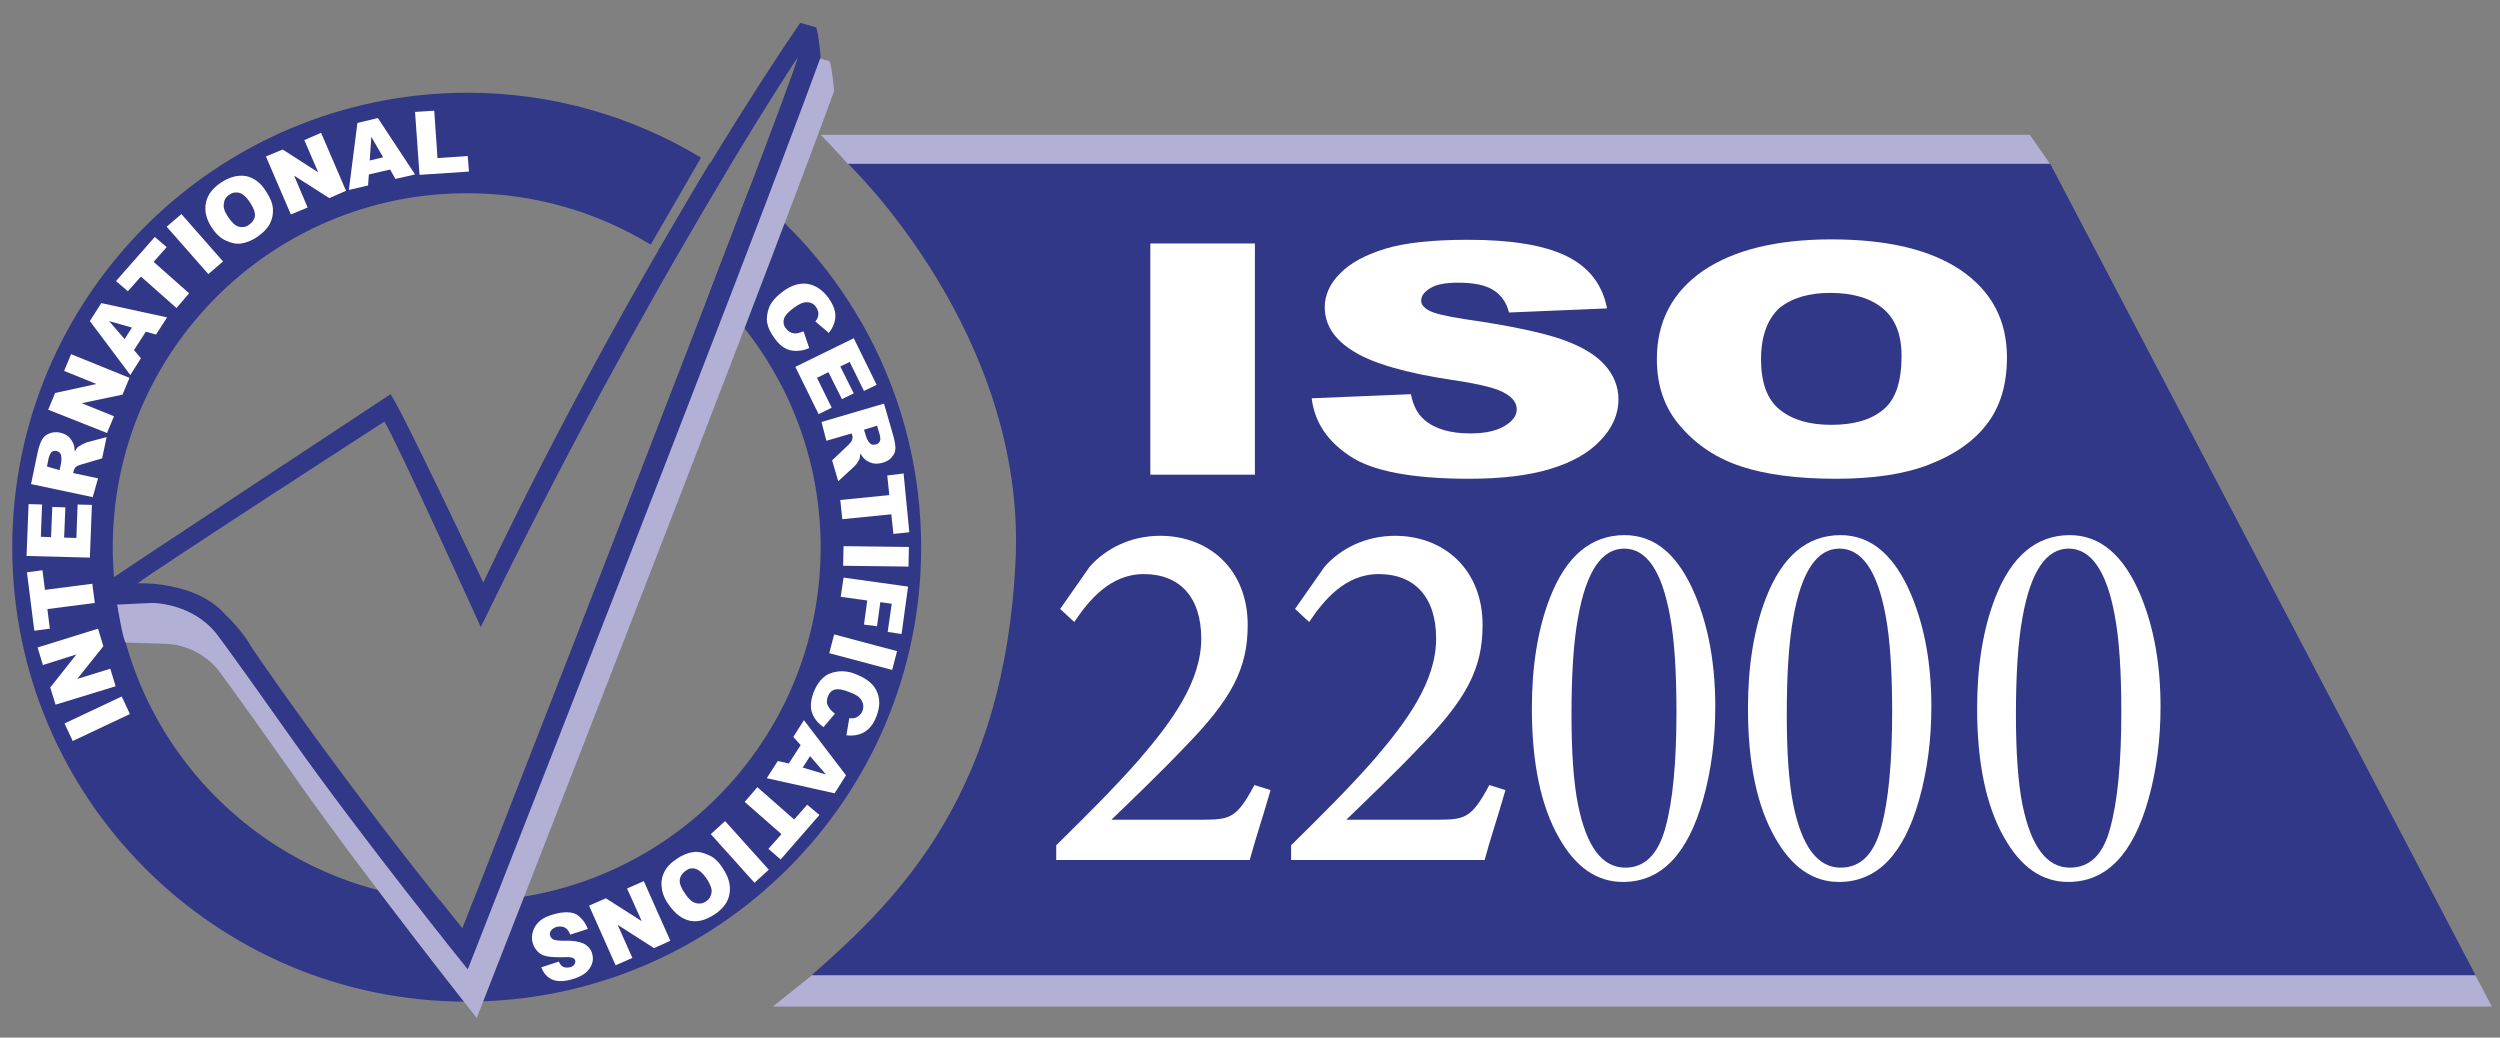 <?xml version="1.0" encoding="utf-8"?>
<!-- Generator: Adobe Illustrator 22.0.1, SVG Export Plug-In . SVG Version: 6.00 Build 0)  -->
<svg version="1.1" xmlns="http://www.w3.org/2000/svg" xmlns:xlink="http://www.w3.org/1999/xlink" x="0px" y="0px"
	 viewBox="0 0 612 254" style="enable-background:new 0 0 612 254;" xml:space="preserve">
<rect x="0" y="0" width="612" height="254" fill="#808080" stroke="none"/>
<style type="text/css">
	.st0{fill:#B3B0D6;}
	.st1{fill:#313887;}
	.st2{fill:#FFFFFF;}
	.st3{fill:#FFFFFF;stroke:#FFFFFF;stroke-width:0.871;stroke-miterlimit:10;}
</style>
<g id="Layer_1">
	<path class="st0" d="M200.9,33c0,0,4.6,4.7,6.7,7.2h294.3l-5-7.2H200.9z"/>
	<path class="st1" d="M207.6,40.1c0,0,43.8,41.6,41,97.5c-2.8,55.9-27.5,81.6-49.9,101.1H606L501.9,40.1H207.6z"/>
	<polygon class="st0" points="198.7,238.8 189.2,246.4 610,246.4 606,238.8 	"/>
	<g>
		<path class="st2" d="M17.8,181.4l-2-4.3l14-6.6l2,4.3L17.8,181.4z"/>
		<path class="st2" d="M13.6,172.5l-1.3-4.2l6.4-8.1l-8.2,2.6l-1.3-4.3l14.8-4.6l1.3,4.3l-6.4,8l8.1-2.5l1.3,4.3L13.6,172.5z"/>
		<path class="st2" d="M8.4,154.4l-1.8-14.3l3.8-0.5l0.6,4.8l11.6-1.5l0.6,4.7l-11.6,1.5l0.6,4.8L8.4,154.4z"/>
		<path class="st2" d="M6.5,136.1L7,123.4l3.3,0.1l-0.3,7.9l2.5,0.1l0.3-7.4l3.2,0.1l-0.3,7.4l3,0.1l0.3-8.2l3.5,0.1l-0.5,12.9
			L6.5,136.1z"/>
		<path class="st2" d="M22.7,121.7l-15.1-3.2l1.6-7.7c0.3-1.4,0.7-2.5,1.1-3.2c0.4-0.7,1-1.2,1.8-1.5c0.8-0.3,1.6-0.4,2.6-0.2
			c0.8,0.2,1.5,0.5,2.1,1c0.5,0.5,0.9,1.1,1.2,1.8c0.2,0.4,0.2,1,0.3,1.8c0.3-0.5,0.6-0.9,0.8-1.1c0.2-0.1,0.5-0.3,1-0.6
			c0.5-0.2,0.8-0.4,1.1-0.5l4.9-1.3l-1.1,5.2l-5.1,1.5c-0.7,0.2-1.1,0.4-1.3,0.6c-0.3,0.3-0.5,0.6-0.6,1.1l-0.1,0.4l6.1,1.3
			L22.7,121.7z M14.6,115.1l0.4-2c0-0.2,0.1-0.6,0-1.3c0-0.3-0.1-0.6-0.3-0.9c-0.2-0.2-0.5-0.4-0.8-0.5c-0.5-0.1-0.9,0-1.2,0.2
			c-0.3,0.3-0.6,0.8-0.8,1.6l-0.4,2L14.6,115.1z"/>
		<path class="st2" d="M11.8,100.3l1.7-4.1L23.6,94l-7.9-3.2l1.7-4.1l14.3,5.8l-1.7,4.1l-10,2.1l7.9,3.2l-1.7,4.1L11.8,100.3z"/>
		<path class="st2" d="M35.7,81.2l-2.9,4.5l1.7,2l-2.6,4.1L22,78.6l2.8-4.4l16.1,3.5l-2.7,4.2L35.7,81.2z M32.3,80.2l-5.6-1.6
			l3.8,4.4L32.3,80.2z"/>
		<path class="st2" d="M28.4,68.8L37.9,58l2.9,2.5l-3.2,3.6l8.7,7.7l-3.1,3.6l-8.7-7.7l-3.2,3.6L28.4,68.8z"/>
		<path class="st2" d="M40.8,55.5l3.6-3.1L54.6,64l-3.6,3.1L40.8,55.5z"/>
		<path class="st2" d="M51.9,55.8c-1.4-2.1-1.9-4.1-1.5-6.1s1.6-3.6,3.7-5c2.1-1.4,4.1-1.9,6.1-1.6c1.9,0.4,3.6,1.6,4.9,3.7
			c1,1.5,1.6,2.9,1.7,4.2c0.1,1.3-0.1,2.5-0.7,3.7c-0.6,1.2-1.6,2.2-3,3.2c-1.4,1-2.8,1.5-4,1.7c-1.3,0.2-2.5-0.1-3.8-0.7
			C54.1,58.4,52.9,57.3,51.9,55.8z M55.9,53.2c0.9,1.3,1.7,2.1,2.6,2.3c0.9,0.2,1.7,0.1,2.5-0.5c0.8-0.6,1.3-1.3,1.4-2.1
			c0.1-0.9-0.3-2-1.3-3.5c-0.8-1.2-1.6-1.9-2.5-2.2c-0.9-0.2-1.7-0.1-2.5,0.5c-0.8,0.5-1.2,1.2-1.3,2.1C54.6,50.8,55,51.9,55.9,53.2
			z"/>
		<path class="st2" d="M65.1,38.3l4.1-1.7l8.7,5.6l-3.4-7.9l4.1-1.8l6.1,14.2l-4.1,1.8L72,43l3.3,7.8l-4.1,1.7L65.1,38.3z"/>
		<path class="st2" d="M95.5,41.5l-5.2,1.2l-0.2,2.7l-4.7,1.1l2.1-16.4l5-1.2l9.1,13.8l-4.8,1.1L95.5,41.5z M93.8,38.5l-2.9-5
			l-0.4,5.8L93.8,38.5z"/>
		<path class="st2" d="M101.6,27.4l4.7-0.3l0.8,11.6l7.4-0.5l0.3,3.8l-12.1,0.8L101.6,27.4z"/>
	</g>
	<g>
		<path class="st2" d="M281.6,59.6h25.6v56.6h-25.6V59.6z"/>
		<path class="st2" d="M321.1,97.5l24.3-1c0.5,2.7,1.6,4.8,3.2,6.2c2.6,2.3,6.4,3.4,11.3,3.4c3.6,0,6.4-0.6,8.4-1.8
			c2-1.2,3-2.5,3-4.1c0-1.5-0.9-2.8-2.8-3.9c-1.9-1.2-6.2-2.3-13.1-3.3c-11.2-1.7-19.2-4-23.9-6.9c-4.8-2.9-7.2-6.5-7.2-10.9
			c0-2.9,1.2-5.7,3.7-8.2c2.5-2.6,6.2-4.6,11.1-6.1c4.9-1.5,11.7-2.2,20.3-2.2c10.5,0,18.6,1.3,24.1,4c5.5,2.7,8.8,7,9.9,12.8l-24,1
			c-0.6-2.5-2-4.4-4-5.6c-2-1.2-4.9-1.7-8.5-1.7c-3,0-5.2,0.4-6.7,1.3c-1.5,0.9-2.3,1.9-2.3,3.1c0,0.9,0.6,1.7,1.9,2.4
			c1.2,0.7,4.1,1.4,8.6,2.1c11.2,1.6,19.1,3.3,24,5c4.8,1.7,8.3,3.8,10.5,6.3c2.2,2.5,3.3,5.3,3.3,8.4c0,3.6-1.5,7-4.4,10
			c-2.9,3.1-7,5.4-12.3,7c-5.3,1.6-11.9,2.4-19.9,2.4c-14,0-23.8-1.9-29.2-5.6C324.8,107.9,321.8,103.2,321.1,97.5z"/>
		<path class="st2" d="M405.6,87.9c0-9.2,3.8-16.4,11.3-21.6c7.5-5.1,18-7.7,31.4-7.7c13.7,0,24.3,2.5,31.8,7.6
			c7.4,5.1,11.2,12.1,11.2,21.3c0,6.6-1.6,12-4.9,16.3c-3.2,4.2-7.9,7.5-14.1,9.9c-6.1,2.4-13.8,3.5-22.9,3.5c-9.3,0-17-1-23.1-3
			c-6.1-2-11-5.3-14.8-9.7C407.5,100,405.6,94.5,405.6,87.9z M431.1,88c0,5.7,1.5,9.8,4.6,12.3c3.1,2.5,7.3,3.7,12.6,3.7
			c5.5,0,9.7-1.2,12.7-3.7c3-2.4,4.5-6.8,4.5-13.2c0-5.3-1.6-9.2-4.7-11.7c-3.1-2.5-7.4-3.7-12.8-3.7c-5.1,0-9.3,1.2-12.4,3.7
			C432.7,78.1,431.1,82.2,431.1,88z"/>
	</g>
	<path class="st2" d="M415,145.7c3.3,7.9,4.9,17,4.9,27.3c0,8.1-1,15.7-3,22.8c-3.8,13.4-10.3,20.1-19.6,20.1
		c-6.4,0-11.6-3.6-15.7-10.9c-4.4-7.7-6.6-18.3-6.6-31.6c0-10.5,1.5-19.5,4.4-27c4-10.3,10.1-15.4,18.3-15.4
		C405.2,131,410.9,135.9,415,145.7z M407.7,202.6c1.8-6.5,2.7-16,2.7-28.3c0-9.9-0.5-17.7-1.6-23.6c-2-10.9-5.7-16.4-11.2-16.4
		c-5.5,0-9.3,5.6-11.3,16.9c-1.1,6-1.6,13.9-1.6,23.7c0,9.2,0.5,16.6,1.6,22.1c2.1,10.3,5.9,15.4,11.6,15.4
		C402.6,212.4,405.9,209.2,407.7,202.6z"/>
	<path class="st2" d="M467.9,145.7c3.3,7.9,4.9,17,4.9,27.3c0,8.1-1,15.7-3,22.8c-3.8,13.4-10.3,20.1-19.6,20.1
		c-6.4,0-11.6-3.6-15.7-10.9c-4.4-7.7-6.6-18.3-6.6-31.6c0-10.5,1.5-19.5,4.4-27c4-10.3,10.1-15.4,18.3-15.4
		C458,131,463.8,135.9,467.9,145.7z M460.5,202.6c1.8-6.5,2.7-16,2.7-28.3c0-9.9-0.5-17.7-1.6-23.6c-2-10.9-5.8-16.4-11.3-16.4
		c-5.5,0-9.3,5.6-11.3,16.9c-1.1,6-1.6,13.9-1.6,23.7c0,9.2,0.5,16.6,1.6,22.1c2.1,10.3,6,15.4,11.6,15.4
		C455.4,212.4,458.7,209.2,460.5,202.6z"/>
	<g>
		<path class="st3" d="M310.5,193.7c-1.6,5.6-3.7,11.9-4.9,16.4h-46.6v-3c6.8-6.7,14.2-14,20.3-21c7.8-9.1,15.2-19,15.2-29.8
			c0-10.3-5.4-16.2-14.5-16.2c-8.5,0-13.8,6.7-17.1,11.5l-2.8-2.6l7-10c3.8-4.3,9.8-7.4,16.9-7.4c11.7,0,21,8,21,21.4
			c0,10.5-3.8,17.9-15.6,29.9c-5.3,5.6-13.1,13.1-18.4,18.2c0.7,0,22.5,0,23.6,0c6.7,0,8.5-0.6,12.7-8.4L310.5,193.7z"/>
	</g>
	<g>
		<path class="st3" d="M368,193.7c-1.6,5.6-3.7,11.9-4.9,16.4h-46.6v-3c6.8-6.7,14.2-14,20.3-21c7.8-9.1,15.2-19,15.2-29.8
			c0-10.3-5.4-16.2-14.5-16.2c-8.5,0-13.8,6.7-17.1,11.5l-2.8-2.6l7-10c3.8-4.3,9.8-7.4,16.9-7.4c11.7,0,21,8,21,21.4
			c0,10.5-3.8,17.9-15.6,29.9c-5.3,5.6-13.1,13.1-18.4,18.2c0.7,0,22.5,0,23.6,0c6.7,0,8.5-0.6,12.7-8.4L368,193.7z"/>
	</g>
	<path class="st2" d="M524,145.7c3.3,7.9,4.9,17,4.9,27.3c0,8.1-1,15.7-3,22.8c-3.8,13.4-10.3,20.1-19.6,20.1
		c-6.4,0-11.6-3.6-15.7-10.9c-4.4-7.7-6.6-18.3-6.6-31.6c0-10.5,1.5-19.5,4.4-27c4-10.3,10.1-15.4,18.3-15.4
		C514.1,131,519.9,135.9,524,145.7z M516.6,202.6c1.8-6.5,2.7-16,2.7-28.3c0-9.9-0.5-17.7-1.6-23.6c-2-10.9-5.8-16.4-11.3-16.4
		c-5.5,0-9.3,5.6-11.3,16.9c-1.1,6-1.6,13.9-1.6,23.7c0,9.2,0.5,16.6,1.6,22.1c2.1,10.3,6,15.4,11.6,15.4
		C511.6,212.4,514.9,209.2,516.6,202.6z"/>
</g>
<g id="Capa_3">
	<g>
		<path class="st1" d="M183.2,46.8l-9.3,24.4c16.6,15.8,27,38.1,27,62.8c0,47.3-38,85.8-85.1,86.6l-2.6,6.7l-5.5-6.9
			C62.9,217,27.6,179.6,27.6,134c0-47.9,38.8-86.7,86.7-86.7c16.5,0,31.9,4.6,45,12.6l12.3-21.3c-16.7-10.1-36.3-15.9-57.2-15.9
			C52.8,22.8,3,72.6,3,134c0,61.4,49.8,111.2,111.2,111.2S225.5,195.4,225.5,134C225.5,98.6,208.9,67.1,183.2,46.8z"/>
		<path class="st1" d="M161.2,61.2c1.3,0.8,2.6,1.7,3.8,2.6c3.7-6.5,10.4-17.8,12.5-21.3c-1.2-0.9-2.5-1.7-3.8-2.5
			C167.8,49.7,162.3,59.8,161.2,61.2z"/>
	</g>
	<g>
		<path class="st2" d="M17.8,181.4l-2-4.3l14-6.6l2,4.3L17.8,181.4z"/>
		<path class="st2" d="M13.6,172.5l-1.3-4.2l6.4-8.1l-8.2,2.6l-1.3-4.3l14.8-4.6l1.3,4.3l-6.4,8l8.1-2.5l1.3,4.3L13.6,172.5z"/>
		<path class="st2" d="M8.4,154.4l-1.8-14.3l3.8-0.5l0.6,4.8l11.6-1.5l0.6,4.7l-11.6,1.5l0.6,4.8L8.4,154.4z"/>
		<path class="st2" d="M6.5,136.1L7,123.4l3.3,0.1l-0.3,7.9l2.5,0.1l0.3-7.4l3.2,0.1l-0.3,7.4l3,0.1l0.3-8.2l3.5,0.1l-0.5,12.9
			L6.5,136.1z"/>
		<path class="st2" d="M22.7,121.7l-15.1-3.2l1.6-7.7c0.3-1.4,0.7-2.5,1.1-3.2c0.4-0.7,1-1.2,1.8-1.5c0.8-0.3,1.6-0.4,2.6-0.2
			c0.8,0.2,1.5,0.5,2.1,1c0.5,0.5,0.9,1.1,1.2,1.8c0.2,0.4,0.2,1,0.3,1.8c0.3-0.5,0.6-0.9,0.8-1.1c0.2-0.1,0.5-0.3,1-0.6
			c0.5-0.2,0.8-0.4,1.1-0.5l4.9-1.3l-1.1,5.2l-5.1,1.5c-0.7,0.2-1.1,0.4-1.3,0.6c-0.3,0.3-0.5,0.6-0.6,1.1l-0.1,0.4l6.1,1.3
			L22.7,121.7z M14.6,115.1l0.4-2c0-0.2,0.1-0.6,0-1.3c0-0.3-0.1-0.6-0.3-0.9c-0.2-0.2-0.5-0.4-0.8-0.5c-0.5-0.1-0.9,0-1.2,0.2
			c-0.3,0.3-0.6,0.8-0.8,1.6l-0.4,2L14.6,115.1z"/>
		<path class="st2" d="M11.8,100.3l1.7-4.1L23.6,94l-7.9-3.2l1.7-4.1l14.3,5.8l-1.7,4.1l-10,2.1l7.9,3.2l-1.7,4.1L11.8,100.3z"/>
		<path class="st2" d="M35.7,81.2l-2.9,4.5l1.7,2l-2.6,4.1L22,78.6l2.8-4.4l16.1,3.5l-2.7,4.2L35.7,81.2z M32.3,80.2l-5.6-1.6
			l3.8,4.4L32.3,80.2z"/>
		<path class="st2" d="M28.4,68.8L37.9,58l2.9,2.5l-3.2,3.6l8.7,7.7l-3.1,3.6l-8.7-7.7l-3.2,3.6L28.4,68.8z"/>
		<path class="st2" d="M40.8,55.5l3.6-3.1L54.6,64l-3.6,3.1L40.8,55.5z"/>
		<path class="st2" d="M51.9,55.8c-1.4-2.1-1.9-4.1-1.5-6.1s1.6-3.6,3.7-5c2.1-1.4,4.1-1.9,6.1-1.6c1.9,0.4,3.6,1.6,4.9,3.7
			c1,1.5,1.6,2.9,1.7,4.2c0.1,1.3-0.1,2.5-0.7,3.7c-0.6,1.2-1.6,2.2-3,3.2c-1.4,1-2.8,1.5-4,1.7c-1.3,0.2-2.5-0.1-3.8-0.7
			C54.1,58.4,52.9,57.3,51.9,55.8z M55.9,53.2c0.9,1.3,1.7,2.1,2.6,2.3c0.9,0.2,1.7,0.1,2.5-0.5c0.8-0.6,1.3-1.3,1.4-2.1
			c0.1-0.9-0.3-2-1.3-3.5c-0.8-1.2-1.6-1.9-2.5-2.2c-0.9-0.2-1.7-0.1-2.5,0.5c-0.8,0.5-1.2,1.2-1.3,2.1C54.6,50.8,55,51.9,55.9,53.2
			z"/>
		<path class="st2" d="M65.1,38.3l4.1-1.7l8.7,5.6l-3.4-7.9l4.1-1.8l6.1,14.2l-4.1,1.8L72,43l3.3,7.8l-4.1,1.7L65.1,38.3z"/>
		<path class="st2" d="M95.5,41.5l-5.2,1.2l-0.2,2.7l-4.7,1.1l2.1-16.4l5-1.2l9.1,13.8l-4.8,1.1L95.5,41.5z M93.8,38.5l-2.9-5
			l-0.4,5.8L93.8,38.5z"/>
		<path class="st2" d="M101.6,27.4l4.7-0.3l0.8,11.6l7.4-0.5l0.3,3.8l-12.1,0.8L101.6,27.4z"/>
	</g>
	<g>
		<path class="st2" d="M196.7,81.1l1.4,4.1c-1.1,0.5-2.2,0.7-3.2,0.7c-1,0-1.9-0.2-2.8-0.7c-0.9-0.5-1.7-1.3-2.5-2.4
			c-1-1.4-1.6-2.6-1.8-3.8c-0.2-1.2,0-2.4,0.5-3.8c0.6-1.4,1.7-2.6,3.3-3.8c2.1-1.6,4.2-2.2,6.1-1.9c1.9,0.3,3.6,1.4,5.1,3.4
			c1.1,1.6,1.7,3,1.7,4.4c0,1.4-0.5,2.8-1.6,4.2l-3.3-2.8c0.3-0.4,0.5-0.7,0.6-1c0.1-0.4,0.2-0.9,0.1-1.3c-0.1-0.4-0.2-0.8-0.5-1.2
			c-0.6-0.9-1.5-1.3-2.5-1.2c-0.8,0-1.8,0.5-2.9,1.3c-1.4,1-2.3,2-2.5,2.8c-0.2,0.8-0.1,1.6,0.5,2.3c0.5,0.7,1.2,1.1,1.9,1.2
			C194.9,81.7,195.8,81.5,196.7,81.1z"/>
		<path class="st2" d="M209,82.8l5.6,11.4l-3.1,1.5l-3.5-7.1l-2.3,1.1l3.3,6.6l-2.9,1.4l-3.3-6.6l-2.8,1.4l3.6,7.3l-3.2,1.6
			l-5.7-11.6L209,82.8z"/>
		<path class="st2" d="M201.1,103.3l15.3-4.5l2.2,7.6c0.4,1.4,0.6,2.5,0.6,3.3c0,0.8-0.3,1.6-0.9,2.2c-0.5,0.7-1.3,1.1-2.3,1.4
			c-0.8,0.2-1.6,0.3-2.4,0.1c-0.7-0.2-1.4-0.5-1.9-1c-0.4-0.3-0.7-0.8-1.1-1.4c0,0.6-0.1,1-0.2,1.4c-0.1,0.2-0.3,0.5-0.6,1
			c-0.3,0.4-0.6,0.7-0.8,0.9l-3.8,3.5l-1.5-5.1l4-3.8c0.5-0.5,0.8-0.9,0.9-1.2c0.1-0.4,0.2-0.8,0-1.2l-0.1-0.4l-6.2,1.8L201.1,103.3
			z M211.5,105.2l0.6,1.9c0.1,0.2,0.2,0.6,0.6,1.1c0.2,0.3,0.4,0.5,0.7,0.6c0.3,0.1,0.6,0.1,1,0c0.5-0.1,0.8-0.4,1-0.8
			c0.2-0.4,0.1-1-0.1-1.8l-0.6-2L211.5,105.2z"/>
		<path class="st2" d="M221.2,115.9l1.4,14.4l-3.9,0.4l-0.5-4.8l-12,1.2l-0.5-4.7l12-1.2l-0.5-4.8L221.2,115.9z"/>
		<path class="st2" d="M222.5,133.9l-0.1,4.8l-16-0.2l0.1-4.8L222.5,133.9z"/>
		<path class="st2" d="M222.3,143.6l-1.6,11.6l-3.4-0.5l1-6.9l-2.8-0.4l-0.8,5.9l-3.2-0.4l0.8-5.9l-6.5-0.9l0.7-4.7L222.3,143.6z"/>
		<path class="st2" d="M219.6,159.4l-1.2,4.6l-15.4-4.1l1.2-4.6L219.6,159.4z"/>
		<path class="st2" d="M204.4,174.7l-2.8,3.3c-1-0.7-1.8-1.5-2.3-2.4c-0.5-0.9-0.8-1.8-0.8-2.8c0-1,0.2-2.1,0.7-3.4
			c0.6-1.5,1.4-2.7,2.3-3.5c0.9-0.8,2-1.3,3.5-1.5c1.5-0.2,3.1,0,4.9,0.8c2.4,1,4.1,2.4,4.8,4.2c0.8,1.8,0.7,3.8-0.2,6.1
			c-0.7,1.8-1.7,3-2.9,3.7c-1.2,0.7-2.6,1-4.4,0.8l0.7-4.2c0.5,0.1,0.9,0,1.2,0c0.5-0.1,0.8-0.3,1.2-0.6c0.3-0.3,0.6-0.6,0.8-1.1
			c0.4-1,0.3-1.9-0.3-2.8c-0.4-0.7-1.3-1.3-2.7-1.8c-1.6-0.7-2.9-0.9-3.7-0.7c-0.8,0.2-1.4,0.8-1.7,1.6c-0.3,0.8-0.4,1.6-0.1,2.2
			C203,173.5,203.6,174.1,204.4,174.7z"/>
		<path class="st2" d="M193.1,186.9l2.9-4.5l-1.8-2l2.6-4.1l10.3,13.5l-2.8,4.4l-16.6-3.7l2.7-4.2L193.1,186.9z M196.5,187.9
			l5.7,1.7l-3.9-4.5L196.5,187.9z"/>
		<path class="st2" d="M200.6,199.5l-9.5,10.9l-3-2.6l3.2-3.6l-9-7.9l3.1-3.6l9,7.9l3.2-3.6L200.6,199.5z"/>
		<path class="st2" d="M188.2,212.9l-3.5,3.2l-10.7-11.9l3.5-3.2L188.2,212.9z"/>
		<path class="st2" d="M176.9,212.5c1.5,2.2,2,4.2,1.7,6.2c-0.3,2-1.5,3.7-3.6,5.1c-2.1,1.4-4.1,2-6.1,1.6c-1.9-0.4-3.6-1.7-5.1-3.8
			c-1.1-1.5-1.7-3-1.8-4.3c-0.2-1.3,0-2.6,0.6-3.8c0.6-1.2,1.6-2.3,3-3.2c1.4-1,2.8-1.5,4-1.7c1.3-0.2,2.5,0.1,3.8,0.7
			C174.7,209.8,175.9,210.9,176.9,212.5z M173,215.1c-0.9-1.3-1.8-2.1-2.7-2.4c-0.9-0.3-1.7-0.1-2.5,0.5c-0.8,0.6-1.3,1.3-1.4,2.2
			c-0.1,0.9,0.4,2.1,1.4,3.5c0.8,1.2,1.7,2,2.6,2.2c0.9,0.2,1.7,0.1,2.5-0.5c0.8-0.5,1.2-1.3,1.3-2.2
			C174.3,217.6,173.9,216.5,173,215.1z"/>
		<path class="st2" d="M164.1,230.3l-4,1.8l-8.9-5.7l3.6,8.1l-4.1,1.8l-6.5-14.6l4.1-1.8l8.8,5.6l-3.6-8l4.1-1.8L164.1,230.3z"/>
		<path class="st2" d="M143.9,227.4l-4.3,1.4c-0.3-0.7-0.6-1.2-1-1.5c-0.6-0.5-1.4-0.6-2.3-0.4c-0.7,0.2-1.1,0.5-1.4,0.9
			c-0.3,0.4-0.4,0.8-0.2,1.3c0.1,0.4,0.4,0.7,0.8,0.9c0.4,0.2,1.3,0.3,2.6,0.3c2.1-0.1,3.7,0.2,4.8,0.7c1.1,0.6,1.8,1.4,2.1,2.6
			c0.2,0.8,0.2,1.6-0.1,2.4c-0.3,0.8-0.8,1.5-1.6,2.2c-0.8,0.6-1.9,1.2-3.5,1.6c-1.9,0.5-3.4,0.5-4.6,0c-1.2-0.5-2.1-1.5-2.7-3
			l4.3-1.4c0.3,0.7,0.7,1.1,1.1,1.3c0.4,0.2,1,0.2,1.6,0.1c0.5-0.1,0.9-0.4,1.1-0.7c0.2-0.3,0.3-0.6,0.2-1c-0.1-0.2-0.2-0.4-0.5-0.6
			c-0.3-0.1-0.8-0.2-1.7-0.2c-2.1,0.1-3.7,0-4.7-0.2c-1-0.2-1.8-0.6-2.3-1.2c-0.6-0.6-1-1.3-1.2-2.1c-0.3-1-0.2-2,0.1-2.9
			c0.3-1,0.9-1.8,1.7-2.5c0.8-0.7,2-1.2,3.4-1.6c2.5-0.7,4.4-0.6,5.6,0.1C142.4,224.7,143.3,225.9,143.9,227.4z"/>
	</g>
</g>
<g id="Capa_2">
	<path class="st0" d="M35.4,145.9c0,0,1.1-3.1-6.7,2.1c0,0,1.5,9.3,2.1,9.3c0.2,0,9.5,0.3,9.5,0.3s7.1-0.3,12.7,5.9
		c0,0,2.4,2.9,19.5,27.2s44.2,58.5,44.2,58.5s67.6-172.5,87.5-226.9c0,0-0.5-5.8-1.1-7.3l-3.9-1.1c0,0-76.6,200.4-84.7,216.3
		c-1.4,2.6-32.2-44-40.7-50.1C73.7,180.2,56.7,144.8,35.4,145.9z"/>
	<path class="st1" d="M199.8,6.7l-3.9-1.1c0,0-38.8,55.6-77.6,137c0,0-20.2-42.8-22.7-46.1c0,0-67.3,44.4-67.7,44.8
		c-0.4,0.4,0.6,6.7,0.8,6.7c0.2,0,8.5-0.4,8.5-0.4s9.5-0.1,15.6,7.3c0,0,1.5,1.7,18.6,25.9c17.1,24.2,43.1,56.5,43.1,56.5
		S181,68.4,200.9,14C200.9,14,200.4,8.2,199.8,6.7z M113.2,227.3c-29.4-36.1-51.4-68.5-51.4-68.5c-2.6-4.7-6.6-8.3-6.6-8.3
		c-7.3-8.4-21.5-7.7-21.5-7.7c4.1-3.2,60.4-39.6,60.4-39.6c2.8,4.4,23.6,50.3,23.6,50.3C159,68.5,195.3,14,195.3,14
		C193.7,21.6,113.2,227.3,113.2,227.3z"/>
</g>
</svg>
